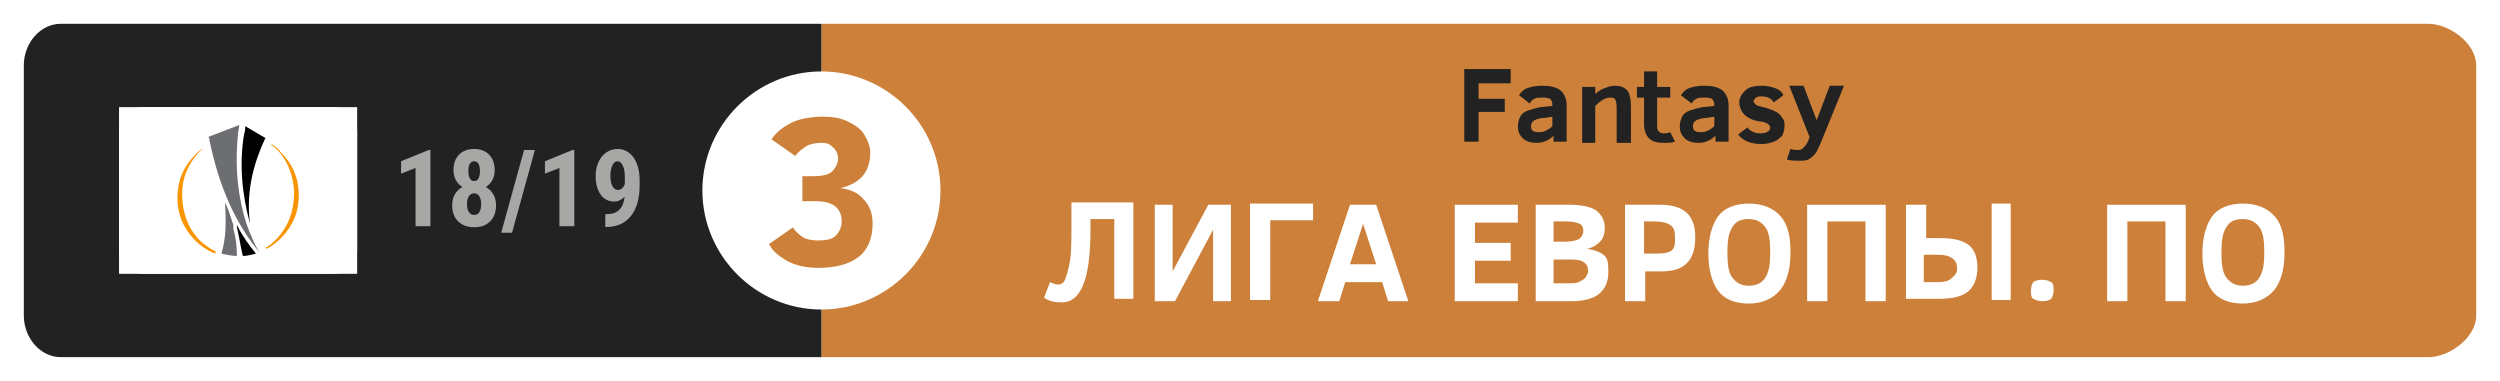 <?xml version="1.0" encoding="UTF-8"?>
<svg width="210px" height="32px" viewBox="0 0 210 32" version="1.1" xmlns="http://www.w3.org/2000/svg" xmlns:xlink="http://www.w3.org/1999/xlink">
    <!-- Generator: Sketch 53.1 (72631) - https://sketchapp.com -->
    <title>LE_play_off-03</title>
    <desc>Created with Sketch.</desc>
    <g id="Page-1" stroke="none" stroke-width="1" fill="none" fill-rule="evenodd">
        <g id="LE_play_off-03">
            <rect id="Rectangle" fill="#FFFFFF" fill-rule="nonzero" x="0" y="0" width="210" height="32"></rect>
            <path d="M204,30 L69,30 L69,2 L204,2 C205.7,2 208,3.6 208,5.5 L208,26.5 C208,28.4 205.7,30 204,30" id="Path" fill="#CD8039" fill-rule="nonzero"></path>
            <path d="M69,30 L5.1,30 C3.4,30 2,28.4 2,26.5 L2,5.5 C2,3.6 3.4,2 5.1,2 L69,2 L69,30 Z" id="Path" fill="#222222" fill-rule="nonzero"></path>
            <path d="M79,16 C79,21.5 74.5,26 69,26 C63.5,26 59,21.5 59,16 C59,10.5 63.5,6 69,6 C74.5,6 79,10.5 79,16" id="Path" fill="#FFFFFF" fill-rule="nonzero"></path>
            <g id="Group" transform="translate(87, 17)" fill="#FFFFFF" fill-rule="nonzero">
                <path d="M4.6,1.5 L4.6,2.2 C4.6,4.4 4.4,5.9 4,6.9 C3.6,7.9 3,8.4 2.2,8.4 C1.6,8.4 1.1,8.3 0.7,8 L1.2,6.7 C1.4,6.8 1.7,6.9 1.9,6.9 C2.2,6.9 2.4,6.7 2.5,6.4 C2.6,6.1 2.8,5.5 2.9,4.8 C3,4.1 3,3.1 3,1.8 L3,-3.55271368e-15 L8.2,-3.55271368e-15 L8.2,8.1 L6.6,8.1 L6.6,1.4 L4.6,1.4 L4.6,1.5 Z" id="Path"></path>
                <polygon id="Path" points="10 8.3 10 0.2 11.5 0.2 11.5 5.8 14.5 0.2 16.4 0.2 16.4 8.3 14.9 8.3 14.9 2.3 11.7 8.3 10 8.3"></polygon>
                <polygon id="Path" points="19.7 1.5 19.7 8.2 18 8.2 18 0.1 23.3 0.1 23.3 1.5"></polygon>
                <path d="M23.7,8.3 L26.4,0.2 L28.6,0.2 L31.3,8.3 L29.6,8.3 L29.1,6.7 L26,6.7 L25.5,8.3 L23.7,8.3 L23.7,8.3 Z M26.4,5.2 L28.6,5.2 L27.5,1.8 L26.4,5.2 Z" id="Shape"></path>
                <polygon id="Path" points="35.2 8.3 35.2 0.2 40.5 0.2 40.5 1.7 36.9 1.7 36.9 3.4 39.9 3.4 39.9 4.9 36.9 4.9 36.9 6.8 40.5 6.8 40.5 8.3"></polygon>
                <path d="M48.1,5.9 C48.1,6.7 47.8,7.3 47.3,7.7 C46.8,8.1 46,8.3 45,8.3 L42,8.3 L42,0.2 L44.9,0.2 C45.9,0.2 46.7,0.4 47.1,0.7 C47.5,1 47.8,1.5 47.8,2.1 C47.8,2.6 47.7,3 47.4,3.3 C47.1,3.6 46.8,3.8 46.3,3.9 C47,4 47.5,4.2 47.8,4.5 C48.1,4.8 48.1,5.3 48.1,5.9 Z M46,2.4 C46,2.1 45.9,1.9 45.7,1.8 C45.5,1.7 45.1,1.6 44.6,1.6 L43.5,1.6 L43.5,3.3 L44.5,3.3 C45,3.3 45.4,3.2 45.6,3.1 C45.8,3 46,2.7 46,2.4 Z M46.4,5.8 C46.4,5.4 46.3,5.2 46,5 C45.7,4.8 45.3,4.8 44.6,4.8 L43.5,4.8 L43.5,6.8 L44.3,6.8 C44.9,6.8 45.4,6.8 45.6,6.7 C45.8,6.6 46,6.5 46.1,6.4 C46.2,6.3 46.4,6 46.4,5.8 Z" id="Shape"></path>
                <path d="M55.4,2.9 C55.4,3.9 55.2,4.6 54.7,5.1 C54.2,5.6 53.5,5.8 52.5,5.8 L51.2,5.8 L51.2,8.3 L49.5,8.3 L49.5,0.2 L52.5,0.2 C53.4,0.2 54.1,0.4 54.6,0.8 C55.1,1.2 55.4,1.9 55.4,2.9 Z M53.7,2.9 C53.7,2.4 53.6,2.1 53.3,1.9 C53,1.7 52.6,1.6 51.9,1.6 L51.1,1.6 L51.1,4.3 L51.8,4.3 C52.4,4.3 52.8,4.3 53.1,4.2 C53.4,4.1 53.5,4 53.6,3.8 C53.7,3.6 53.7,3.3 53.7,2.9 Z" id="Shape"></path>
                <path d="M63.4,4.2 C63.4,5.6 63.1,6.7 62.5,7.4 C61.9,8.1 61,8.5 59.9,8.5 C58.7,8.5 57.8,8.1 57.3,7.4 C56.8,6.7 56.5,5.6 56.5,4.3 C56.5,3 56.8,1.9 57.3,1.2 C57.8,0.5 58.7,0.1 59.9,0.1 C61.1,0.1 62,0.5 62.6,1.2 C63.2,1.9 63.4,2.9 63.4,4.2 Z M61.7,4.2 C61.7,3.2 61.6,2.5 61.3,2.1 C61,1.7 60.6,1.4 59.9,1.4 C59.2,1.4 58.8,1.6 58.5,2.1 C58.2,2.6 58.1,3.2 58.1,4.2 C58.1,5.2 58.2,5.9 58.5,6.3 C58.8,6.7 59.2,7 59.9,7 C60.5,7 61,6.8 61.3,6.3 C61.6,5.8 61.7,5.2 61.7,4.2 Z" id="Shape"></path>
                <polygon id="Path" points="64.8 8.3 64.8 0.2 71.4 0.2 71.4 8.3 69.7 8.3 69.7 1.6 66.5 1.6 66.5 8.3 64.8 8.3"></polygon>
                <path d="M73.1,8.3 L73.1,0.2 L74.8,0.2 L74.8,3 L76,3 C77.1,3 77.9,3.2 78.4,3.6 C78.9,4 79.1,4.7 79.1,5.5 C79.1,6.4 78.8,7.1 78.3,7.5 C77.8,7.9 77,8.1 75.9,8.1 L73.1,8.1 L73.1,8.3 Z M77.4,5.6 C77.4,5.2 77.3,4.9 77,4.7 C76.7,4.5 76.4,4.4 75.8,4.4 L74.6,4.4 L74.6,6.7 L75.8,6.7 C76.3,6.7 76.7,6.6 76.9,6.4 C77.1,6.2 77.4,6 77.4,5.6 Z M80.3,0.1 L81.9,0.1 L81.9,8.2 L80.3,8.2 L80.3,0.1 Z" id="Shape"></path>
                <path d="M85.5,7.4 C85.5,7.7 85.4,8 85.3,8.1 C85.2,8.2 84.9,8.3 84.6,8.3 C84.2,8.3 84,8.2 83.8,8.1 C83.6,8 83.6,7.7 83.6,7.4 C83.6,7.1 83.7,6.8 83.8,6.7 C83.9,6.6 84.2,6.5 84.5,6.5 C84.9,6.5 85.1,6.6 85.3,6.7 C85.5,6.8 85.5,7.1 85.5,7.4 Z" id="Path"></path>
                <polygon id="Path" points="90 8.3 90 0.2 96.6 0.2 96.6 8.3 94.9 8.3 94.9 1.6 91.7 1.6 91.7 8.3 90 8.3"></polygon>
                <path d="M104.9,4.2 C104.9,5.6 104.6,6.7 104,7.4 C103.4,8.1 102.5,8.5 101.4,8.5 C100.2,8.5 99.3,8.1 98.8,7.4 C98.3,6.7 98,5.6 98,4.3 C98,3 98.3,1.9 98.8,1.2 C99.3,0.5 100.2,0.1 101.4,0.1 C102.6,0.1 103.5,0.5 104.1,1.2 C104.7,1.9 104.9,2.9 104.9,4.2 Z M103.2,4.2 C103.2,3.2 103.1,2.5 102.8,2.1 C102.5,1.7 102.1,1.4 101.4,1.4 C100.7,1.4 100.3,1.6 100,2.1 C99.7,2.6 99.6,3.2 99.6,4.2 C99.6,5.2 99.7,5.9 100,6.3 C100.3,6.7 100.7,7 101.4,7 C102,7 102.5,6.8 102.8,6.3 C103.1,5.8 103.2,5.2 103.2,4.2 Z" id="Shape"></path>
            </g>
            <g id="Group" transform="translate(123, 5)" fill="#222222" fill-rule="nonzero">
                <polygon id="Path" points="1.2 2 1.2 3.3 3.4 3.3 3.4 4.4 1.2 4.4 1.2 6.9 0 6.9 0 0.8 3.9 0.8 3.9 2"></polygon>
                <path d="M7.5,6.9 L7.5,6.4 C7.1,6.8 6.6,7 6.1,7 C5.6,7 5.2,6.9 4.9,6.6 C4.6,6.3 4.5,6 4.5,5.6 C4.5,5.3 4.6,5 4.7,4.8 C4.8,4.6 5,4.4 5.3,4.3 C5.6,4.2 5.9,4.1 6.4,4 L7.4,3.9 L7.4,3.8 C7.4,3.5 7.3,3.4 7.2,3.3 C7,3.2 6.8,3.2 6.5,3.2 C6.3,3.2 6,3.2 5.9,3.3 C5.7,3.4 5.6,3.5 5.5,3.7 L4.6,3 C4.8,2.7 5,2.5 5.3,2.4 C5.6,2.3 6,2.2 6.5,2.2 C7.2,2.2 7.7,2.3 8.1,2.6 C8.4,2.9 8.6,3.3 8.6,3.8 L8.6,6.9 L7.5,6.9 Z M7.4,4.8 L6.8,4.9 C6.4,4.9 6.1,5 5.9,5.1 C5.7,5.2 5.6,5.4 5.6,5.6 C5.6,5.8 5.7,6 5.8,6 C5.9,6.1 6.1,6.1 6.3,6.1 C6.4,6.1 6.6,6.1 6.8,6 C7,5.9 7.2,5.8 7.4,5.6 L7.4,4.8 L7.4,4.8 Z" id="Shape"></path>
                <path d="M12.8,6.9 L12.8,4.4 C12.8,3.9 12.8,3.6 12.7,3.4 C12.6,3.2 12.5,3.2 12.2,3.2 C11.9,3.2 11.5,3.4 11,3.9 L11,7 L9.9,7 L9.9,2.3 L11,2.3 L11,2.9 C11.2,2.7 11.5,2.5 11.8,2.4 C12.1,2.3 12.3,2.2 12.6,2.2 C13.1,2.2 13.4,2.3 13.7,2.6 C13.9,2.9 14,3.3 14,3.9 L14,7 L12.8,7 L12.8,6.9 Z" id="Path"></path>
                <path d="M17.7,6.9 C17.4,7 17.1,7 16.7,7 C16.2,7 15.8,6.9 15.5,6.6 C15.3,6.4 15.1,6 15.1,5.4 L15.1,3.2 L14.5,3.2 L14.5,2.3 L15.1,2.3 L15.1,1 L16.2,1 L16.2,2.3 L17.3,2.3 L17.3,3.2 L16.2,3.2 L16.2,5.4 C16.2,5.7 16.2,5.9 16.3,6 C16.4,6.1 16.5,6.2 16.7,6.2 C16.9,6.2 17.1,6.2 17.3,6.1 L17.7,6.9 Z" id="Path"></path>
                <path d="M21.1,6.9 L21.1,6.4 C20.7,6.8 20.2,7 19.7,7 C19.2,7 18.8,6.9 18.5,6.6 C18.2,6.3 18.1,6 18.1,5.6 C18.1,5.3 18.2,5 18.3,4.8 C18.4,4.6 18.6,4.4 18.9,4.3 C19.2,4.2 19.5,4.1 20,4 L21,3.9 L21,3.8 C21,3.5 20.9,3.4 20.8,3.3 C20.6,3.2 20.4,3.2 20.1,3.2 C19.9,3.2 19.6,3.2 19.5,3.3 C19.3,3.4 19.2,3.5 19.1,3.7 L18.2,3 C18.4,2.7 18.6,2.5 18.9,2.4 C19.2,2.3 19.6,2.2 20.1,2.2 C20.8,2.2 21.3,2.3 21.7,2.6 C22,2.9 22.2,3.3 22.2,3.8 L22.2,6.9 L21.1,6.9 Z M21,4.8 L20.4,4.9 C20,4.9 19.7,5 19.5,5.1 C19.3,5.2 19.2,5.4 19.2,5.6 C19.2,5.8 19.3,6 19.4,6 C19.5,6.1 19.7,6.1 19.9,6.1 C20,6.1 20.2,6.1 20.4,6 C20.6,5.9 20.8,5.8 21,5.6 L21,4.8 L21,4.8 Z" id="Shape"></path>
                <path d="M26.9,5.6 C26.9,5.9 26.8,6.2 26.7,6.4 C26.5,6.6 26.3,6.8 26,6.9 C25.7,7 25.4,7.1 25,7.1 C24,7.1 23.4,6.8 23,6.3 L23.8,5.7 C23.9,5.9 24.1,6 24.3,6.1 C24.5,6.2 24.7,6.2 24.9,6.2 C25.4,6.2 25.7,6 25.7,5.7 C25.7,5.6 25.6,5.5 25.5,5.4 C25.3,5.3 25.1,5.2 24.8,5.2 C24.2,5.1 23.8,4.9 23.5,4.6 C23.3,4.4 23.1,4 23.1,3.6 C23.1,3.2 23.3,2.9 23.6,2.6 C23.9,2.3 24.4,2.2 25,2.2 C25.4,2.2 25.8,2.3 26.1,2.4 C26.4,2.5 26.7,2.7 26.8,3 L26,3.6 C25.8,3.3 25.5,3.1 25,3.1 C24.8,3.1 24.6,3.1 24.5,3.2 C24.4,3.3 24.3,3.4 24.3,3.5 C24.3,3.6 24.4,3.7 24.5,3.8 C24.6,3.9 24.8,3.9 25.1,4 C25.6,4.1 26,4.3 26.2,4.4 C26.4,4.5 26.6,4.7 26.7,4.9 C26.9,5.1 26.9,5.3 26.9,5.6 Z" id="Path"></path>
                <path d="M27.4,7.5 C27.6,7.6 27.9,7.6 28.1,7.6 C28.3,7.6 28.4,7.5 28.5,7.4 C28.6,7.3 28.8,7.1 28.9,6.8 L29,6.5 L27.3,2.2 L28.5,2.2 L29.6,5.1 L30.7,2.2 L31.9,2.2 L29.9,7.1 C29.7,7.5 29.6,7.8 29.4,8 C29.2,8.2 29.1,8.3 28.9,8.4 C28.7,8.5 28.4,8.5 28.1,8.5 C27.8,8.5 27.4,8.5 27.1,8.4 L27.4,7.5 Z" id="Path"></path>
            </g>
            <path d="M73.3,18.8 C73.3,20 72.9,21 72.1,21.6 C71.3,22.2 70.2,22.5 68.7,22.5 C67.7,22.5 66.8,22.3 66.1,21.9 C65.4,21.5 64.9,21.1 64.6,20.5 L66.6,19.1 C66.8,19.4 67.1,19.7 67.4,19.9 C67.7,20.1 68.2,20.2 68.7,20.2 C69.4,20.2 69.9,20.1 70.2,19.8 C70.5,19.5 70.7,19.1 70.7,18.6 C70.7,17.5 70,16.9 68.5,16.9 L67.4,16.9 L67.4,14.8 L68.3,14.8 C69,14.8 69.6,14.7 69.9,14.4 C70.2,14.1 70.4,13.7 70.4,13.3 C70.4,13 70.3,12.7 70,12.4 C69.7,12.1 69.5,12 69,12 C68.5,12 68,12.1 67.7,12.3 C67.4,12.5 67.1,12.7 66.8,13.1 L64.8,11.7 C65.3,11 65.9,10.6 66.5,10.3 C67.1,10 68.1,9.8 69.1,9.8 C69.9,9.8 70.6,9.9 71.2,10.2 C71.8,10.5 72.3,10.8 72.6,11.3 C72.9,11.8 73.1,12.3 73.1,12.8 C73.1,14.4 72.3,15.4 70.6,15.8 C71.4,15.9 72.1,16.2 72.5,16.7 C73.1,17.3 73.3,18 73.3,18.8 Z" id="Path" fill="#CD8039" fill-rule="nonzero"></path>
            <g id="Group" transform="translate(10, 9)" fill="#FFFFFF" fill-rule="nonzero">
                <g id="SVGID_1_-link">
                    <path d="M20,12 C20,13.1 19.1,14 18,14 L2,14 C0.9,14 0,13.1 0,12 L0,2 C0,0.9 0.9,0 2,0 L18,0 C19.1,0 20,0.9 20,2 L20,12 Z" id="SVGID_1_"></path>
                </g>
                <g id="Rectangle">
                    <rect x="0" y="0" width="6.7" height="14"></rect>
                    <rect x="6.6" y="0" width="6.7" height="14"></rect>
                    <rect x="13.3" y="0" width="6.7" height="14"></rect>
                </g>
            </g>
            <g id="Group" transform="translate(14, 10)">
                <path d="M3.1,2.4 C3,2.5 2.8,2.7 2.7,2.8 C1.8,3.8 1.3,4.9 1.3,6.3 C1.3,8 1.9,9.4 3,10.4 C3.4,10.7 3.8,11 4.1,11.1 L4.1,11.3 C3.5,11.1 2.9,10.7 2.4,10.2 C1.4,9.2 0.9,8 0.9,6.6 C0.9,5.2 1.4,4 2.4,3 C2.6,2.8 2.8,2.6 3.1,2.4 L3.1,2.4 Z M8.8,2.1 C9.1,2.3 9.4,2.5 9.6,2.8 C10.6,3.8 11.1,5 11.1,6.4 C11.1,7.8 10.6,9 9.6,10 C9.2,10.4 8.8,10.7 8.4,10.9 L8.3,10.8 C8.6,10.7 8.9,10.4 9.3,10 C10.2,9 10.7,7.8 10.7,6.2 C10.7,6.1 10.7,6.1 10.7,6 C10.6,4.7 10.2,3.6 9.4,2.7 C9.2,2.5 9,2.3 8.8,2.2 L8.8,2.1 Z" id="Shape" fill="#F99500"></path>
                <path d="M6.6,0.6 L8.3,1.6 C8.3,1.7 8.2,1.7 8.2,1.8 C7.1,4.2 6.7,6.5 7,8.8 C6.3,6.2 6.1,3.7 6.5,1.3 C6.6,1 6.6,0.8 6.6,0.6 Z M5.9,9.1 C5.9,9 5.9,9 5.9,8.9 C6.4,9.9 7,10.7 7.5,11.3 C7.1,11.4 6.8,11.5 6.4,11.5 C6.2,10.7 6.1,9.9 5.9,9.1 Z" id="Shape" fill="#000000" fill-rule="nonzero"></path>
                <path d="M3.6,1.8 C3.6,1.7 3.6,1.6 3.5,1.5 L6.1,0.5 C6.1,0.7 6,1 6,1.2 C5.7,4.1 6,6.6 6.7,8.8 C7,9.6 7.3,10.4 7.8,11.2 L7.8,11.2 C5.8,8.8 4.4,5.7 3.6,1.8 Z M5.6,9.2 C5.8,9.9 5.9,10.7 5.9,11.5 C5.5,11.5 5,11.4 4.6,11.3 C5,10 5,8.6 4.9,7 C5.2,7.6 5.4,8.3 5.6,8.9 C5.6,9.1 5.6,9.1 5.6,9.2 Z" id="Shape" fill="#6D6E71"></path>
            </g>
            <path d="M36.155,19 L34.907,19 L34.907,14.113 L33.69,14.583 L33.69,13.546 L36.023,12.593 L36.155,12.593 L36.155,19 Z M41.556,14.302 C41.556,14.613 41.49,14.888 41.358,15.128 C41.227,15.369 41.045,15.561 40.813,15.704 C41.077,15.854 41.285,16.059 41.438,16.322 C41.59,16.584 41.666,16.892 41.666,17.247 C41.666,17.815 41.502,18.264 41.174,18.594 C40.846,18.923 40.399,19.088 39.833,19.088 C39.268,19.088 38.818,18.923 38.484,18.594 C38.15,18.264 37.983,17.815 37.983,17.247 C37.983,16.892 38.06,16.583 38.212,16.319 C38.364,16.056 38.574,15.851 38.84,15.704 C38.606,15.561 38.423,15.369 38.291,15.128 C38.159,14.888 38.093,14.613 38.093,14.302 C38.093,13.743 38.25,13.305 38.563,12.988 C38.877,12.672 39.297,12.514 39.825,12.514 C40.358,12.514 40.78,12.673 41.09,12.993 C41.401,13.312 41.556,13.749 41.556,14.302 Z M39.833,18.055 C40.021,18.055 40.165,17.975 40.266,17.816 C40.367,17.656 40.418,17.434 40.418,17.15 C40.418,16.866 40.365,16.643 40.26,16.482 C40.154,16.321 40.009,16.24 39.825,16.24 C39.64,16.24 39.494,16.321 39.387,16.482 C39.281,16.643 39.227,16.866 39.227,17.15 C39.227,17.434 39.281,17.656 39.387,17.816 C39.494,17.975 39.643,18.055 39.833,18.055 Z M40.317,14.368 C40.317,14.119 40.277,13.92 40.196,13.771 C40.115,13.621 39.992,13.546 39.825,13.546 C39.667,13.546 39.546,13.619 39.464,13.764 C39.382,13.909 39.341,14.11 39.341,14.368 C39.341,14.62 39.382,14.823 39.464,14.977 C39.546,15.131 39.669,15.208 39.833,15.208 C39.998,15.208 40.119,15.131 40.198,14.977 C40.277,14.823 40.317,14.62 40.317,14.368 Z M43.011,19.549 L42.101,19.549 L44.021,12.602 L44.931,12.602 L43.011,19.549 Z M48.24,19 L46.992,19 L46.992,14.113 L45.775,14.583 L45.775,13.546 L48.108,12.593 L48.24,12.593 L48.24,19 Z M52.468,16.526 C52.204,16.795 51.916,16.93 51.602,16.93 C51.116,16.93 50.733,16.735 50.453,16.344 C50.173,15.952 50.033,15.43 50.033,14.777 C50.033,14.355 50.112,13.969 50.271,13.619 C50.429,13.269 50.649,12.997 50.932,12.804 C51.215,12.61 51.53,12.514 51.879,12.514 C52.239,12.514 52.56,12.621 52.841,12.834 C53.123,13.048 53.341,13.355 53.496,13.755 C53.651,14.155 53.729,14.61 53.729,15.12 L53.729,15.572 C53.729,16.662 53.49,17.514 53.01,18.128 C52.531,18.741 51.853,19.054 50.974,19.066 L50.846,19.066 L50.846,17.994 L50.93,17.994 C51.416,17.991 51.781,17.865 52.026,17.616 C52.271,17.367 52.418,17.003 52.468,16.526 Z M51.918,15.955 C52.159,15.955 52.348,15.791 52.485,15.462 L52.485,14.891 C52.485,14.472 52.428,14.143 52.314,13.905 C52.2,13.666 52.052,13.546 51.87,13.546 C51.691,13.546 51.547,13.664 51.437,13.9 C51.327,14.136 51.272,14.424 51.272,14.764 C51.272,15.133 51.33,15.424 51.444,15.636 C51.558,15.848 51.716,15.955 51.918,15.955 Z" id="18/19-copy-43" fill="#A7A7A6"></path>
        </g>
    </g>
</svg>
